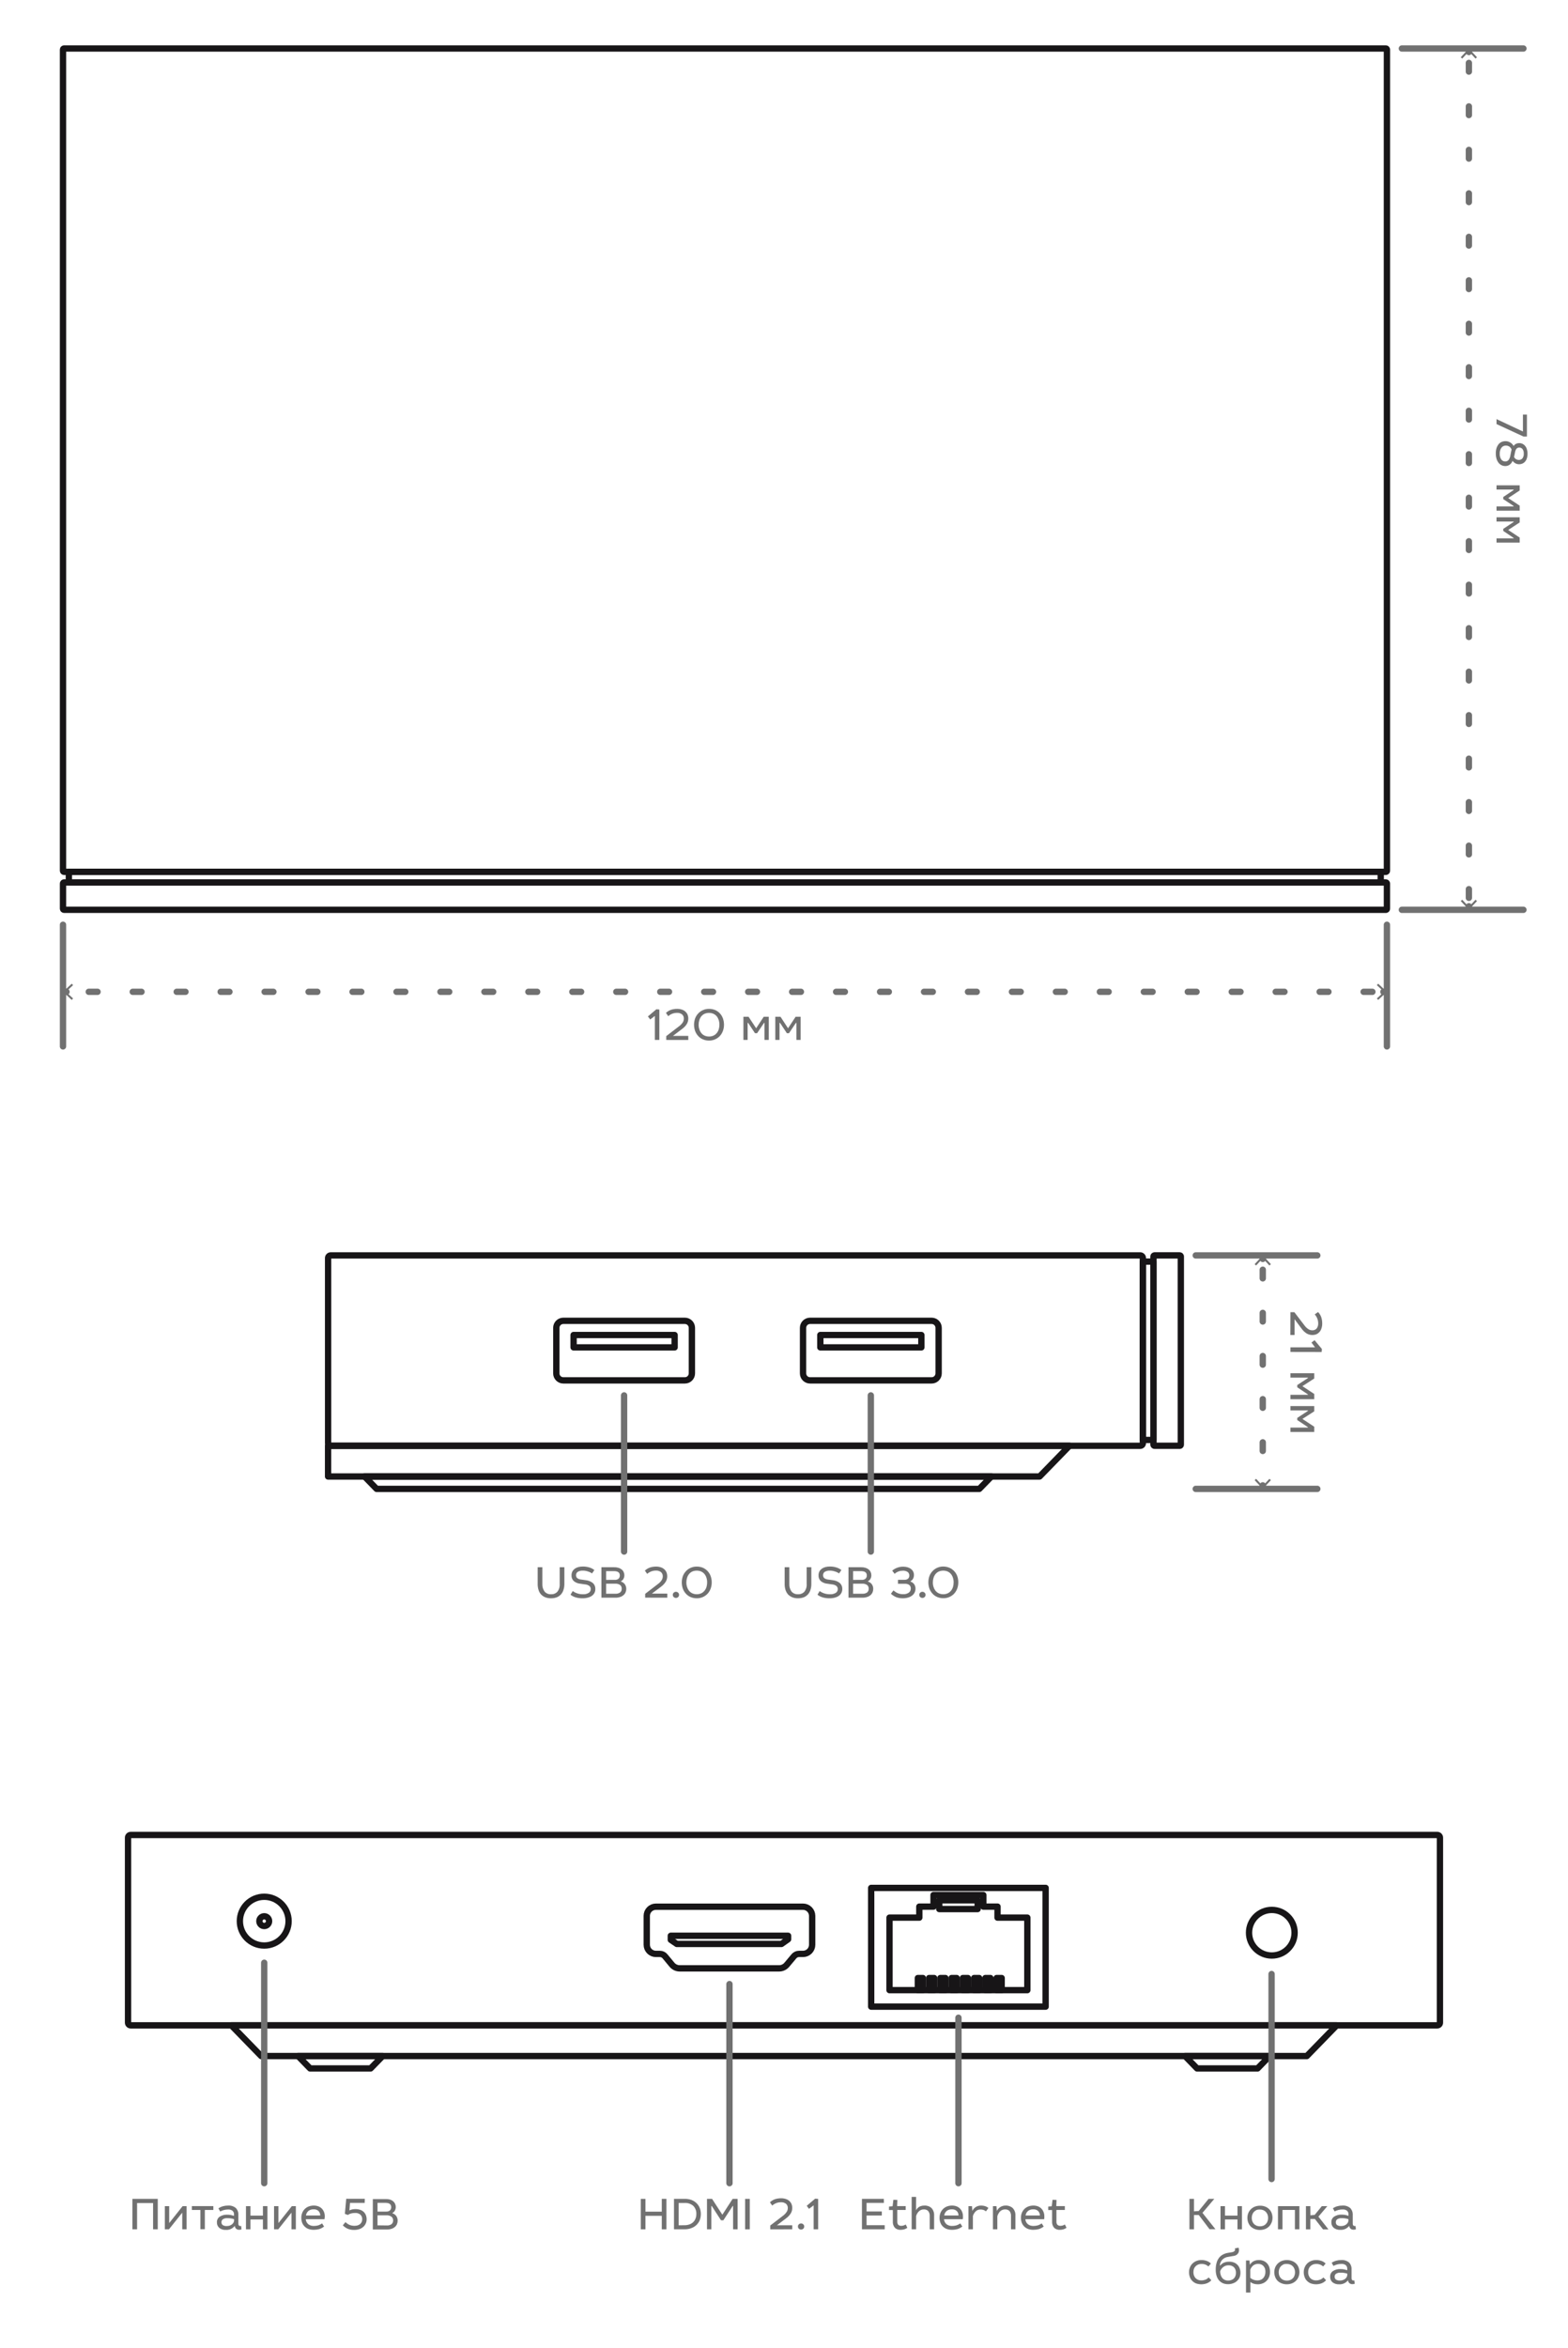 <svg fill="none" height="419" viewBox="0 0 280 419" width="280" xmlns="http://www.w3.org/2000/svg"><path d="m272.065 77.903-4.828-2.228v-.884l4.716 2.212v-3.022h.712v3.922z" fill="#717171"/><path d="m272.665 81.75c-.059.22-.166.425-.312.6-.127.156-.289.28-.472.362-.196.09-.41.135-.625.131-.226.002-.449-.054-.647-.163-.202-.105-.375-.258-.503-.447-.106.274-.285.513-.519.691-.236.166-.52.252-.809.244-.224-.003-.445-.056-.647-.154-.201-.098-.378-.24-.519-.414-.163-.208-.287-.444-.366-.697-.094-.324-.141-.66-.137-.997-.006-.317.037-.633.128-.938.078-.248.199-.48.356-.688.15-.18.339-.322.553-.416.218-.091.452-.138.688-.138.301-.006.596.076.85.237.258.143.468.361.6.625.105-.169.257-.303.437-.388.181-.086.38-.131.58-.131.201 0 .399.045.58.131.18.088.338.215.462.372.146.172.253.373.313.591.081.249.119.51.112.772.011.275-.024.549-.103.812zm-2.787-1.322c.018-.072.034-.138.05-.194-.073-.224-.218-.417-.413-.55-.188-.115-.405-.174-.625-.172-.149-.003-.296.029-.429.095-.134.065-.25.161-.34.28-.217.305-.326.675-.309 1.05-.028.374.069.746.275 1.059.081.111.188.2.311.261.122.061.258.091.395.089.111.002.221-.02.323-.063.102-.044.193-.108.268-.19.178-.254.292-.548.331-.856l.113-.578zm.487 1.109c.075.169.199.31.356.406.163.091.348.137.535.131.113 0.0.225-.024.329-.07.103-.046.196-.114.271-.199.186-.248.273-.557.244-.866.02-.289-.061-.576-.229-.812-.07-.084-.158-.151-.257-.197-.1-.046-.208-.069-.318-.068-.096-.003-.192.016-.28.055-.088.039-.166.097-.229.17-.134.204-.222.434-.259.675l-.091.453c-.025.122-.047.225-.072.322z" fill="#717171"/><path d="m269.322 88.878 2.047 1.353v.9h-4.132v-.762h3.057v-.075l-1.857-1.231v-.372l1.857-1.25v-.078h-3.057v-.756h4.132v.916z" fill="#717171"/><path d="m269.322 94.572 2.047 1.353v.9h-4.132v-.762h3.057v-.072l-1.857-1.25v-.366l1.857-1.231v-.081h-3.057v-.75h4.132v.916z" fill="#717171"/><path d="m247.475 8.656h-236.034c-.105 0-.191.085-.191.191v146.54c0 .106.085.191.191.191h236.034c.105 0 .191-.085.191-.191v-146.54c0-.105-.086-.191-.191-.191z" stroke="#171517" stroke-linecap="round" stroke-linejoin="round" stroke-width="1.13"/><path d="m247.475 157.472h-236.034c-.105 0-.191.085-.191.19v4.5c0 .106.085.191.191.191h236.034c.105 0 .191-.085.191-.191v-4.5c0-.105-.086-.19-.191-.19z" stroke="#171517" stroke-linecap="round" stroke-linejoin="round" stroke-width="1.13"/><path d="m246.56 155.578h-234.266v1.894h234.266z" stroke="#171517" stroke-linecap="round" stroke-linejoin="round" stroke-width="1.13"/><path d="m250.331 8.656h21.709" stroke="#717171" stroke-linecap="round" stroke-linejoin="round" stroke-width="1.13"/><path d="m250.331 162.353h21.709" stroke="#717171" stroke-linecap="round" stroke-linejoin="round" stroke-width="1.13"/><path d="m262.3 9.041v.244" stroke="#717171" stroke-linecap="round" stroke-linejoin="round" stroke-width="1.13"/><path d="m262.3 11.228v149.525" stroke="#717171" stroke-dasharray="1.55 6.21" stroke-linecap="round" stroke-linejoin="round" stroke-width="1.13"/><path d="m262.3 161.722v.247" stroke="#717171" stroke-linecap="round" stroke-linejoin="round" stroke-width="1.13"/><path d="m260.85 10.216.259.241 1.191-1.281 1.187 1.281.259-.241-1.446-1.559z" fill="#717171"/><path d="m260.85 160.794.259-.241 1.191 1.278 1.187-1.278.259.241-1.446 1.559z" fill="#717171"/><path d="m117.741 185.572h-.8v-4.278l-.835.625-.406-.544 1.506-1.272.535.041z" fill="#717171"/><path d="m118.972 185.572v-.681l2.3-1.766c.251-.183.467-.408.641-.666.134-.207.205-.449.203-.697.003-.139-.023-.277-.076-.405-.054-.128-.135-.244-.237-.338-.269-.203-.602-.3-.937-.275-.566.001-1.111.211-1.531.59l-.416-.584c.262-.249.574-.439.916-.556.347-.109.708-.163 1.071-.163.289-.005.576.038.85.128.232.07.445.19.625.35.169.151.304.335.397.541.087.217.132.448.132.681.006.354-.087.703-.269 1.006-.219.338-.498.632-.825.866l-1.653 1.25h2.747v.728z" fill="#717171"/><path d="m127.713 180.24c.318.141.606.345.843.6.24.261.424.567.541.9.125.359.189.736.187 1.116.002.373-.061.743-.187 1.094-.119.335-.303.644-.541.909-.248.266-.55.476-.884.618-.335.142-.696.213-1.059.207-.38.006-.755-.069-1.104-.219-.321-.138-.609-.345-.843-.606-.237-.258-.421-.561-.541-.89-.25-.72-.25-1.503 0-2.222.119-.332.307-.636.55-.891.235-.258.523-.462.844-.6.343-.154.717-.231 1.094-.225.376-.004.75.067 1.1.209zm-1.904.672c-.223.104-.419.257-.575.447-.159.204-.28.435-.356.682-.083.263-.124.539-.122.815-.003.278.04.555.128.819.076.247.197.478.357.681.158.192.358.344.584.447.248.108.517.162.788.159.269.004.537-.05.784-.159.226-.103.426-.255.584-.447.164-.196.287-.422.363-.666.083-.27.124-.551.122-.834.003-.288-.04-.575-.128-.85-.079-.24-.199-.465-.357-.662-.163-.184-.362-.333-.584-.438-.248-.105-.515-.158-.784-.156-.277-.004-.551.051-.804.162z" fill="#717171"/><path d="m135.028 183.49 1.35-2.05h.9v4.132h-.763v-3.053h-.071l-1.25 1.853h-.375l-1.232-1.853h-.081v3.053h-.753v-4.132h.916z" fill="#717171"/><path d="m140.722 183.49 1.35-2.05h.9v4.132h-.759v-3.053h-.075l-1.25 1.853h-.375l-1.231-1.853h-.082v3.053h-.753v-4.132h.928z" fill="#717171"/><path d="m247.666 165.019v21.709" stroke="#717171" stroke-linecap="round" stroke-linejoin="round" stroke-width="1.13"/><path d="m11.25 165.019v21.709" stroke="#717171" stroke-linecap="round" stroke-linejoin="round" stroke-width="1.13"/><path d="m247.281 176.987h-.247" stroke="#717171" stroke-linecap="round" stroke-linejoin="round" stroke-width="1.13"/><path d="m245.072 176.987h-232.213" stroke="#717171" stroke-dasharray="1.57 6.28" stroke-linecap="round" stroke-linejoin="round" stroke-width="1.13"/><path d="m11.879 176.987h-.244" stroke="#717171" stroke-linecap="round" stroke-linejoin="round" stroke-width="1.13"/><path d="m246.106 175.538-.241.259 1.278 1.191-1.278 1.187.241.259 1.559-1.446z" fill="#717171"/><path d="m12.809 175.538.241.259-1.281 1.191 1.281 1.187-.241.259-1.559-1.446z" fill="#717171"/><path d="m205.979 224.212v33.591c0 .105.085.191.19.191h4.5c.105 0 .191-.086.191-.191v-33.591c0-.105-.086-.19-.191-.19h-4.5c-.105 0-.19.085-.19.19z" stroke="#171517" stroke-linecap="round" stroke-linejoin="round" stroke-width="1.13"/><path d="m204.084 225.131v31.822h1.894v-31.822z" stroke="#171517" stroke-linecap="round" stroke-linejoin="round" stroke-width="1.13"/><path d="m203.607 224.025h-144.541c-.264 0-.478.214-.478.478v33.016c0 .264.214.478.478.478h144.541c.264 0 .478-.214.478-.478v-33.016c0-.264-.214-.478-.478-.478z" stroke="#171517" stroke-linecap="round" stroke-linejoin="round" stroke-width="1.13"/><path d="m185.647 263.475h-127.063v-5.481h132.397z" stroke="#171517" stroke-linecap="round" stroke-linejoin="round" stroke-width="1.13"/><path d="m174.881 265.688h-107.631l-2.153-2.213h111.937z" stroke="#171517" stroke-linecap="round" stroke-linejoin="round" stroke-width="1.13"/><path d="m122.3 235.697h-21.706c-.692 0-1.253.561-1.253 1.253v8.122c0 .692.561 1.253 1.253 1.253h21.706c.692 0 1.253-.561 1.253-1.253v-8.122c0-.692-.561-1.253-1.253-1.253z" stroke="#171517" stroke-linecap="round" stroke-linejoin="round" stroke-width="1.13"/><path d="m120.468 238.228h-18.04v2.209h18.04z" stroke="#171517" stroke-linecap="round" stroke-linejoin="round" stroke-width="1.13"/><path d="m164.528 238.228h-18.041v2.209h18.041z" stroke="#171517" stroke-linecap="round" stroke-linejoin="round" stroke-width="1.13"/><path d="m166.36 235.697h-21.706c-.693 0-1.254.561-1.254 1.253v8.122c0 .692.561 1.253 1.254 1.253h21.706c.692 0 1.253-.561 1.253-1.253v-8.122c0-.692-.561-1.253-1.253-1.253z" stroke="#171517" stroke-linecap="round" stroke-linejoin="round" stroke-width="1.13"/><path d="m230.435 234.156h.7l1.812 2.366c.188.256.418.478.681.656.214.137.462.21.716.209.142.006.284-.019.416-.073.133-.054.252-.136.35-.239.208-.276.309-.618.284-.963-.009-.58-.231-1.136-.625-1.562l.6-.422c.257.267.453.587.575.937.111.357.167.727.166 1.1.006.297-.039.592-.135.872-.066.233-.181.448-.339.631s-.353.329-.573.429c-.281.107-.583.149-.882.124-.3-.025-.59-.116-.85-.268-.348-.222-.651-.51-.89-.847l-1.272-1.697v2.813h-.75z" fill="#717171"/><path d="m230.435 241.25v-.822h4.393l-.64-.856.556-.419 1.306 1.562-.04.547z" fill="#717171"/><path d="m232.572 247.356 2.116 1.394v.937h-4.253v-.784h3.125v-.072l-1.907-1.275v-.4l1.907-1.25v-.084h-3.125v-.772h4.253v.937z" fill="#717171"/><path d="m232.572 253.203 2.116 1.391v.937h-4.253v-.784h3.125v-.072l-1.907-1.275v-.381l1.907-1.25v-.085h-3.125v-.771h4.253v.937z" fill="#717171"/><path d="m213.525 224.025h21.71" stroke="#717171" stroke-linecap="round" stroke-linejoin="round" stroke-width="1.13"/><path d="m213.525 265.688h21.71" stroke="#717171" stroke-linecap="round" stroke-linejoin="round" stroke-width="1.13"/><path d="m225.494 224.409v.244" stroke="#717171" stroke-linecap="round" stroke-linejoin="round" stroke-width="1.13"/><path d="m225.494 226.578v37.519" stroke="#717171" stroke-dasharray="1.54 6.16" stroke-linecap="round" stroke-linejoin="round" stroke-width="1.13"/><path d="m225.494 265.056v.247" stroke="#717171" stroke-linecap="round" stroke-linejoin="round" stroke-width="1.13"/><path d="m224.044 225.581.259.244 1.191-1.281 1.187 1.281.263-.244-1.45-1.556z" fill="#717171"/><path d="m224.044 264.128.259-.24 1.191 1.278 1.187-1.278.263.24-1.45 1.56z" fill="#717171"/><path d="m96.847 282.616c-.031.492.106.98.391 1.384.141.166.32.296.52.38.201.085.418.122.636.107.212.014.425-.02.623-.099.198-.079.376-.201.521-.357.304-.4.449-.899.406-1.4v-2.965h.835v2.971c.005.361-.048.719-.156 1.063-.088.299-.239.575-.444.809-.207.226-.463.404-.747.519-.332.123-.684.184-1.038.178-.351.008-.7-.052-1.028-.178-.287-.109-.545-.284-.753-.51s-.36-.498-.444-.793c-.11-.343-.163-.702-.156-1.063v-2.996h.834z" fill="#717171"/><path d="m104.956 280.413c-.276-.097-.567-.143-.859-.138-.327-.025-.654.05-.938.216-.093.066-.168.154-.219.256-.051.101-.077.214-.075.328-.007.103.01.207.05.302.039.095.101.18.179.248.211.143.457.227.712.244l.809.112c.463.044.903.222 1.266.513.144.134.256.297.33.479s.108.378.098.574c.008.23-.041.459-.141.666s-.249.387-.434.525c-.218.157-.462.272-.722.34-.323.092-.658.136-.993.128-.39.005-.777-.043-1.154-.143-.357-.097-.693-.263-.987-.488l.391-.656c.272.191.572.339.89.437.299.091.61.135.922.132.369.029.738-.06 1.053-.253.112-.071.203-.169.266-.285.062-.116.093-.246.09-.378.005-.104-.014-.207-.055-.303-.04-.095-.101-.181-.179-.25-.225-.172-.496-.274-.778-.291l-.85-.122c-.427-.034-.834-.197-1.166-.468-.139-.132-.248-.292-.319-.47-.07-.179-.1-.37-.087-.562-.003-.232.047-.462.147-.671.102-.192.246-.357.422-.485.194-.143.413-.249.647-.312.27-.068.549-.101.828-.097.372-.002.742.05 1.1.153.342.094.661.257.937.478l-.422.6c-.229-.165-.486-.287-.759-.359z" fill="#717171"/><path d="m110.446 279.772c.214.065.413.171.585.312.149.121.266.277.34.454.083.177.125.37.122.565.002.218-.051.433-.153.625-.096.188-.251.339-.44.431v.072c.274.079.514.247.681.478.167.241.255.527.253.819.002.209-.039.415-.122.606-.076.193-.198.364-.356.497-.173.155-.378.27-.6.338-.277.094-.568.139-.86.131h-2.5v-5.434h2.254c.269-.008.538.027.796.106zm-.656 2.147c.244.02.487-.056.675-.213.073-.077.13-.168.167-.268s.054-.207.049-.313c0-.512-.347-.762-1.044-.762h-1.4v1.562zm.106 2.478c.299.019.596-.061.844-.228.095-.084.169-.188.218-.304.048-.116.07-.242.063-.368.007-.124-.015-.247-.064-.361-.049-.113-.123-.215-.217-.295-.25-.171-.55-.254-.853-.235h-1.65v1.791z" fill="#717171"/><path d="m115.209 285.094v-.681l2.3-1.766c.252-.182.468-.408.641-.666.135-.206.205-.447.203-.693.004-.14-.022-.279-.076-.408-.053-.128-.134-.244-.236-.339-.269-.203-.602-.3-.938-.275-.566.001-1.111.211-1.531.59l-.416-.581c.261-.25.574-.441.916-.559.347-.109.708-.163 1.072-.163.288-.005.576.038.85.128.231.07.444.19.625.35.168.151.304.335.397.541.087.217.131.448.131.681.006.354-.087.703-.269 1.006-.215.338-.491.632-.816.866l-1.653 1.25h2.747v.728z" fill="#717171"/><path d="m121.091 284.203c.057.049.101.11.13.179.03.069.043.143.039.218.002.074-.012.148-.041.217-.029.068-.073.13-.128.18-.107.095-.246.147-.389.147s-.282-.052-.389-.147c-.055-.05-.098-.112-.128-.18-.029-.069-.043-.143-.041-.217-.004-.075.009-.149.039-.218.029-.069.073-.13.13-.179.106-.098.245-.153.389-.153s.283.055.389.153z" fill="#717171"/><path d="m125.522 279.762c.322.142.611.348.849.606s.421.562.536.894c.125.36.189.738.187 1.119.001.373-.062.743-.187 1.094-.121.334-.304.642-.541.906-.249.266-.551.477-.886.619-.336.142-.697.212-1.061.206-.378.006-.753-.069-1.1-.219-.322-.137-.61-.344-.844-.606-.236-.259-.421-.562-.543-.89-.246-.721-.246-1.502 0-2.222.122-.332.31-.635.553-.891.234-.257.521-.462.84-.6.344-.154.717-.23 1.094-.225.378-.004.753.067 1.103.209zm-1.903.672c-.223.104-.42.257-.575.447-.162.202-.283.433-.356.681-.084.265-.125.542-.122.819-.004.277.04.553.128.816.076.247.197.478.356.681.159.192.358.344.585.447.247.109.514.164.784.162.271.004.54-.052.788-.162.225-.102.424-.255.581-.447.165-.194.289-.419.365-.662.083-.271.124-.552.122-.835.004-.289-.039-.577-.128-.853-.078-.241-.2-.466-.359-.662-.161-.185-.359-.334-.581-.438-.25-.103-.518-.155-.788-.153-.275-.004-.547.051-.8.159z" fill="#717171"/><path d="m140.953 282.616c-.032.492.105.98.388 1.384.142.165.321.295.522.38.201.084.419.121.637.107.212.014.424-.021.622-.099.197-.079.374-.201.519-.357.306-.399.451-.899.406-1.4v-2.965h.834v2.971c.006.36-.045.719-.153 1.063-.088.299-.241.575-.447.809-.206.226-.46.404-.743.519-.332.123-.684.184-1.038.178-.351.008-.7-.052-1.028-.178-.279-.116-.533-.286-.747-.5-.201-.236-.355-.509-.453-.803-.109-.344-.16-.702-.153-1.063v-2.996h.834z" fill="#717171"/><path d="m149.063 280.413c-.275-.097-.565-.143-.856-.138-.327-.024-.654.052-.938.216-.092.066-.167.154-.218.256-.05.102-.075.214-.072.328-.008.103.008.207.048.302.04.096.101.181.18.248.211.144.457.228.712.244l.81.112c.457.047.891.225 1.25.513.144.134.257.297.331.479.075.182.109.378.1.574.005.23-.044.458-.144.665s-.248.387-.431.526c-.218.157-.463.272-.722.34-.324.092-.66.135-.997.128-.388.005-.775-.043-1.15-.143-.358-.097-.693-.263-.987-.488l.387-.656c.272.191.573.339.891.437.304.092.62.136.937.132.369.028.737-.061 1.053-.253.112-.071.203-.169.266-.285.062-.116.093-.246.091-.378.003-.104-.016-.207-.057-.302-.04-.096-.101-.181-.178-.251-.225-.172-.496-.273-.778-.291l-.85-.122c-.428-.033-.836-.197-1.169-.468-.139-.132-.247-.292-.317-.471-.07-.178-.099-.37-.086-.561-.004-.232.045-.462.144-.671.102-.192.246-.357.422-.485.195-.143.416-.249.65-.312.269-.068.547-.101.825-.097.373-.002.744.05 1.103.153.341.095.66.257.937.478l-.421.6c-.231-.166-.491-.288-.766-.359z" fill="#717171"/><path d="m154.553 279.772c.213.064.411.17.581.313.15.12.267.276.341.453.082.177.124.37.122.565.003.218-.05.433-.153.625-.096.188-.249.339-.438.432v.071c.274.079.514.247.681.479.166.24.253.526.25.818.003.209-.039.415-.121.607-.075.193-.198.363-.357.496-.172.156-.377.271-.6.338-.276.095-.567.139-.859.131h-2.484v-5.434h2.25c.266-.007.532.029.787.106zm-.656 2.147c.243.019.484-.057.672-.213.074-.076.132-.168.169-.267.038-.1.055-.207.049-.314 0-.512-.346-.762-1.043-.762h-1.403v1.562zm.103 2.478c.299.02.596-.06.844-.228.095-.083.171-.187.22-.303s.071-.243.064-.369c.006-.124-.016-.247-.065-.361-.05-.114-.125-.215-.219-.295-.249-.171-.549-.254-.85-.235h-1.653v1.791z" fill="#717171"/><path d="m162.16 281.706c.073-.073.129-.161.166-.257.038-.096.054-.199.049-.302.005-.119-.018-.237-.067-.346-.049-.108-.122-.204-.214-.279-.266-.182-.588-.265-.909-.235-.249-.001-.495.042-.728.128-.26.097-.499.242-.703.429l-.432-.575c.377-.315.825-.534 1.305-.636.481-.103.979-.088 1.452.045.225.066.436.172.625.312.157.127.284.287.371.469.088.182.132.382.129.585.004.23-.048.457-.154.662-.1.193-.259.349-.453.447v.081c.26.08.488.242.647.463.161.235.243.515.235.8.002.226-.047.451-.144.656-.102.215-.252.404-.438.553-.212.162-.451.285-.706.362-.315.096-.643.143-.972.138-.391.006-.78-.056-1.15-.184-.363-.146-.696-.358-.981-.625l.462-.594c.242.218.519.394.819.519.293.11.603.163.916.156.36.025.718-.076 1.012-.285.111-.085.201-.196.261-.322.06-.127.09-.266.086-.406.005-.117-.017-.234-.062-.342-.046-.108-.116-.205-.203-.283-.226-.162-.502-.239-.779-.218h-1.25v-.713h1.191c.224.011.444-.062.619-.203z" fill="#717171"/><path d="m165.106 284.203c.056.049.101.11.13.179s.042.143.039.218c.002.074-.013.148-.042.217-.029.068-.072.13-.127.18-.108.095-.246.147-.389.147-.144 0-.282-.052-.389-.147-.055-.05-.099-.112-.128-.18-.029-.069-.043-.143-.041-.217-.004-.075.009-.149.038-.218.03-.069.074-.13.131-.179.105-.098.244-.153.389-.153.144 0 .283.055.389.153z" fill="#717171"/><path d="m169.538 279.763c.322.139.613.343.854.599.24.255.426.558.546.888.125.36.189.738.187 1.119.001.373-.062.743-.187 1.094-.12.335-.305.642-.544.906-.237.255-.523.459-.841.6-.346.155-.723.232-1.103.225-.378.005-.753-.069-1.1-.219-.322-.138-.61-.345-.843-.606-.237-.259-.422-.562-.544-.891-.246-.72-.246-1.501 0-2.222.122-.331.31-.634.553-.89.235-.257.521-.462.841-.6.343-.154.717-.231 1.093-.225.374.002.743.077 1.088.222zm-1.903.672c-.223.103-.42.256-.575.446-.162.202-.283.434-.357.682-.083.265-.124.541-.121.818-.004.278.039.553.128.816.076.247.196.478.356.681.158.192.358.345.584.447.247.109.515.164.785.163.271.003.54-.052.787-.163.226-.102.425-.255.581-.447.165-.194.29-.419.366-.662.083-.271.124-.552.122-.835.005-.289-.04-.578-.131-.853-.076-.241-.197-.466-.357-.662-.161-.185-.359-.334-.581-.438-.25-.103-.517-.155-.787-.153-.275-.003-.548.051-.8.16z" fill="#717171"/><path d="m111.447 249.003v27.866" stroke="#717171" stroke-linecap="round" stroke-linejoin="round" stroke-width="1.13"/><path d="m155.506 249.003v27.866" stroke="#717171" stroke-linecap="round" stroke-linejoin="round" stroke-width="1.13"/><path d="m256.653 327.444h-233.31c-.264 0-.478.214-.478.478v33.016c0 .264.214.478.478.478h233.31c.264 0 .478-.214.478-.478v-33.016c0-.264-.214-.478-.478-.478z" stroke="#171517" stroke-linecap="round" stroke-linejoin="round" stroke-width="1.13"/><path d="m233.36 366.894h-186.719l-5.334-5.478h197.39z" stroke="#171517" stroke-linecap="round" stroke-linejoin="round" stroke-width="1.13"/><path d="m224.565 369.106h-10.8l-2.153-2.212h15.107z" stroke="#171517" stroke-linecap="round" stroke-linejoin="round" stroke-width="1.13"/><path d="m66.178 369.106h-10.8l-2.153-2.212h15.106z" stroke="#171517" stroke-linecap="round" stroke-linejoin="round" stroke-width="1.13"/><path d="m47.184 347.172c2.402 0 4.35-1.948 4.35-4.35 0-2.403-1.948-4.35-4.35-4.35-2.402 0-4.35 1.947-4.35 4.35 0 2.402 1.948 4.35 4.35 4.35z" stroke="#171517" stroke-linecap="round" stroke-linejoin="round" stroke-width="1.13"/><path d="m47.184 343.691c.48 0 .869-.389.869-.869s-.389-.869-.869-.869-.869.389-.869.869.389.869.869.869z" stroke="#171517" stroke-linecap="round" stroke-linejoin="round" stroke-width="1.13"/><path d="m145.029 341.875v5.162c0 .215-.043.427-.125.625s-.202.377-.353.529c-.152.151-.332.271-.529.353-.198.082-.411.125-.625.125h-.718c-.174 0-.346.038-.503.112s-.296.182-.407.316l-1.25 1.49c-.169.207-.383.373-.624.487-.242.114-.506.173-.773.173h-17.74c-.267 0-.531-.059-.773-.173-.241-.114-.455-.28-.624-.487l-1.235-1.49c-.11-.134-.249-.242-.406-.316-.158-.074-.329-.112-.503-.112h-.716c-.432 0-.847-.172-1.153-.478s-.478-.721-.478-1.154v-5.162c0-.433.172-.848.478-1.154.306-.305.721-.477 1.153-.477h26.266c.433 0 .848.172 1.155.478s.48.72.483 1.153z" stroke="#171517" stroke-linecap="round" stroke-linejoin="round" stroke-width="1.13"/><path d="m119.787 345.431h20.944v.625l-1.185.835h-18.681l-1.078-.732z" stroke="#171517" stroke-linecap="round" stroke-linejoin="round" stroke-width="1.13"/><path d="m186.721 336.891h-31.153v21.187h31.153z" stroke="#171517" stroke-linecap="round" stroke-linejoin="round" stroke-width="1.13"/><path d="m183.453 342.194v12.94h-24.612v-12.94h5.322v-1.966h2.54v-2.069h8.888v2.069h2.537v1.966z" stroke="#171517" stroke-linecap="round" stroke-linejoin="round" stroke-width="1.13"/><path d="m174.578 339.1h-6.853v1.566h6.853z" stroke="#171517" stroke-linecap="round" stroke-linejoin="round" stroke-width="1.13"/><path d="m164.803 352.975h-.9v2.159h.9z" stroke="#171517" stroke-linecap="round" stroke-linejoin="round" stroke-width="1.13"/><path d="m166.812 352.975h-.9v2.159h.9z" stroke="#171517" stroke-linecap="round" stroke-linejoin="round" stroke-width="1.13"/><path d="m168.822 352.975h-.9v2.159h.9z" stroke="#171517" stroke-linecap="round" stroke-linejoin="round" stroke-width="1.13"/><path d="m170.832 352.975h-.9v2.159h.9z" stroke="#171517" stroke-linecap="round" stroke-linejoin="round" stroke-width="1.13"/><path d="m172.84 352.975h-.9v2.159h.9z" stroke="#171517" stroke-linecap="round" stroke-linejoin="round" stroke-width="1.13"/><path d="m174.85 352.975h-.9v2.159h.9z" stroke="#171517" stroke-linecap="round" stroke-linejoin="round" stroke-width="1.13"/><path d="m176.859 352.975h-.9v2.159h.9z" stroke="#171517" stroke-linecap="round" stroke-linejoin="round" stroke-width="1.13"/><path d="m178.869 352.975h-.9v2.159h.9z" stroke="#171517" stroke-linecap="round" stroke-linejoin="round" stroke-width="1.13"/><path d="m227.11 348.956c2.247 0 4.069-1.821 4.069-4.068s-1.822-4.069-4.069-4.069-4.069 1.822-4.069 4.069 1.822 4.068 4.069 4.068z" stroke="#171517" stroke-linecap="round" stroke-linejoin="round" stroke-width="1.13"/><g fill="#717171"><path d="m28.172 397.812h-.834v-4.687h-2.859v4.687h-.834v-5.428h4.528z"/><path d="m32.544 394.841-2.372 2.971h-.738v-4.131h.778v3.016l2.397-3.016h.713v4.131h-.778z"/><path d="m38.1 394.356h-1.522v3.438h-.794v-3.438h-1.522v-.681h3.837z"/><path d="m39.834 393.691c.285-.08.58-.118.875-.113.509-.043 1.014.114 1.409.438.154.162.272.355.349.565s.11.433.098.657v1.515c-.01.13.02.26.087.372.029.034.065.06.106.079.04.018.084.027.129.027.059.002.117-.008.172-.031l.066.613c-.129.058-.271.086-.413.081-.184.008-.365-.047-.512-.156-.081-.066-.147-.149-.195-.242-.047-.093-.075-.195-.08-.299-.187.243-.431.436-.711.562-.28.125-.586.179-.892.157-.419.026-.833-.101-1.166-.356-.143-.127-.256-.284-.329-.461-.073-.176-.105-.367-.093-.558-.007-.192.034-.383.121-.554.086-.172.215-.319.373-.427.403-.257.876-.382 1.353-.357.217-.002.434.017.647.057.189.038.376.087.559.146v-.228c.009-.124-.01-.248-.055-.365-.045-.116-.115-.221-.205-.307-.233-.171-.521-.252-.809-.228-.489.001-.97.124-1.4.357l-.312-.566c.254-.169.534-.297.828-.378zm.784 2.14c-.289-.026-.578.042-.825.194-.08.06-.145.139-.188.229s-.065.19-.062.29c-.005.099.014.197.055.288.041.09.102.169.18.231.21.124.453.183.697.168.175.001.35-.023.519-.071.148-.056.289-.129.419-.219.116-.091.212-.203.284-.331.074-.129.111-.275.106-.422v-.178c-.38-.126-.778-.186-1.178-.179z"/><path d="m44.725 395.369h2.228v-1.694h.803v4.137h-.803v-1.756h-2.228v1.756h-.8v-4.131h.8z"/><path d="m52.05 394.841-2.362 2.971h-.75v-4.131h.778v3.016l2.397-3.016h.716v4.131h-.778z"/><path d="m55.047 396.9c.29.221.649.332 1.012.312.263.001.525-.035.778-.106.242-.082.47-.199.678-.347l.356.56c-.258.198-.547.351-.856.453-.318.085-.646.128-.975.128-.318.005-.635-.043-.938-.144-.262-.092-.5-.242-.697-.437-.198-.188-.35-.418-.447-.672-.106-.288-.158-.593-.153-.9-.002-.298.053-.593.163-.869.101-.258.256-.493.453-.688.2-.198.44-.353.703-.453.293-.11.603-.165.916-.162.272-.002.541.045.797.137.235.086.448.221.625.397.171.174.304.381.391.61.1.249.15.515.147.784-.002.087-.008.173-.019.259-.008.082-.021.164-.037.244h-3.344c.011.171.057.339.133.492.077.154.183.29.314.402zm1.847-2.341c-.118-.11-.257-.195-.41-.248-.152-.054-.314-.076-.475-.064-.337-.018-.669.085-.938.29-.238.209-.393.496-.438.81h2.553c.005-.29-.1-.572-.294-.788z"/><path d="m65.122 393.1h-2.622l-.106 1.338c.16-.076.326-.135.497-.179.206-.039.415-.057.625-.056.263-.002.525.038.775.119.231.074.444.197.625.359.176.159.315.356.406.575.102.249.152.516.147.785.003.251-.051.5-.156.728-.099.23-.248.436-.438.6-.2.184-.438.323-.697.406-.302.101-.619.151-.938.147-.382.007-.762-.06-1.119-.197-.341-.146-.649-.358-.906-.625l.484-.575c.212.222.469.397.753.513.272.105.562.157.853.153.186 0 .371-.025.55-.075.157-.052.304-.128.438-.225.115-.107.211-.233.284-.372.072-.149.108-.313.103-.478.01-.154-.012-.307-.066-.451s-.138-.275-.246-.384c-.26-.222-.596-.334-.938-.312-.258-.007-.515.026-.762.097-.198.052-.384.14-.55.259l-.534-.194.244-2.69h3.312z"/><path d="m69.625 392.5c.213.064.412.171.584.312.147.123.264.278.341.453.082.179.124.373.122.569.001.218-.052.433-.156.625-.094.188-.248.339-.438.428v.072c.274.079.514.247.681.478.165.241.253.527.25.819.004.214-.037.427-.119.625-.078.19-.2.36-.356.494-.173.155-.378.271-.6.34-.277.092-.568.136-.859.129h-2.5v-5.429h2.253c.268-.013.537.015.797.085zm-.656 2.147c.243.02.484-.055.672-.21.074-.077.132-.169.17-.269.038-.101.054-.208.049-.315 0-.509-.347-.763-1.044-.763h-1.403v1.563zm.106 2.478c.297.019.593-.06.841-.225.095-.084.17-.187.219-.304.049-.116.072-.242.065-.368.007-.124-.015-.248-.065-.362-.049-.114-.124-.215-.22-.294-.246-.183-.547-.274-.853-.26h-1.653v1.791z"/><path d="m115.259 394.662h2.919v-2.284h.825v5.434h-.825v-2.406h-2.919v2.406h-.834v-5.428h.834z"/><path d="m123.475 392.575c.334.128.64.32.9.566.25.243.446.536.575.859.139.348.207.72.2 1.094.001.374-.067.744-.2 1.094-.138.329-.343.625-.603.869-.261.244-.569.43-.906.546-.381.143-.785.211-1.191.203h-1.894v-5.428h1.919c.409-.006.815.061 1.2.197zm-1.225 4.51c.284.001.566-.045.835-.138.246-.08.473-.211.665-.384.191-.172.338-.386.431-.625.113-.264.169-.548.163-.835.018-.272-.022-.545-.117-.801-.096-.256-.244-.489-.436-.683-.429-.36-.979-.543-1.538-.509h-1.068v3.984z"/><path d="m128.991 395.206 1.837-2.828h.885v5.434h-.804v-4.162h-.071l-1.663 2.55h-.425l-1.653-2.55h-.072v4.162h-.775v-5.428h.906z"/><path d="m133.891 397.812h-.834v-5.428h.834z"/><path d="m137.55 397.813v-.682l2.303-1.765c.245-.183.456-.408.625-.663.134-.207.204-.45.203-.697.003-.139-.023-.278-.077-.406-.054-.129-.134-.245-.235-.341-.27-.201-.603-.298-.938-.275-.566.001-1.111.212-1.531.591l-.413-.581c.261-.251.574-.442.916-.56.346-.108.706-.162 1.069-.162.288-.006.576.039.85.131.231.069.444.188.625.347.169.151.304.336.397.544.086.215.131.446.131.678.007.354-.086.703-.269 1.006-.217.339-.497.633-.825.866l-1.653 1.25h2.747v.719z"/><path d="m143.438 396.916c.056.049.101.11.131.179.03.068.044.143.041.218.001.074-.013.149-.043.217-.03.069-.074.13-.129.18-.108.095-.246.147-.389.147-.144 0-.282-.052-.389-.147-.055-.05-.099-.112-.128-.18-.029-.069-.043-.143-.041-.217-.004-.075.009-.149.039-.218.029-.069.073-.13.13-.179.105-.098.244-.153.389-.153.144 0 .283.055.389.153z"/><path d="m146.097 397.812h-.803v-4.278l-.834.625-.403-.543 1.506-1.272.534.04z"/><path d="m157.841 393.1h-3.097v1.531h2.722v.713h-2.722v1.734h3.24v.734h-4.062v-5.428h3.906z"/><path d="m159.531 392.541.713.034-.041 1.1h1.525v.687h-1.5v2.06c-.019.212.045.424.178.59.152.127.347.191.544.179.142 0 .283-.023.419-.066.131-.038.254-.099.365-.178l.291.594c-.168.123-.356.216-.556.275-.209.058-.424.087-.641.087-.187.012-.374-.014-.551-.076s-.339-.16-.477-.286c-.267-.315-.398-.723-.366-1.135v-2.031h-.684v-.625l.641-.05z"/><path d="m163.581 394.412c.135-.257.337-.473.585-.625.289-.15.612-.222.937-.209.228-.012.456.023.671.1.215.078.412.198.579.353.161.182.284.394.362.623.078.23.109.473.091.715v2.437h-.784v-2.35c.024-.325-.072-.647-.269-.906-.102-.1-.224-.178-.358-.228s-.277-.071-.42-.063c-.312-.005-.616.106-.85.313-.261.239-.446.548-.534.89v2.35h-.794v-5.781h.794z"/><path d="m169.015 396.9c.29.22.649.331 1.013.312.263.001.525-.035.778-.106.243-.081.472-.198.681-.347l.356.56c-.258.199-.549.352-.859.453-.317.085-.644.129-.972.128-.318.005-.635-.044-.937-.144-.262-.093-.5-.242-.697-.437-.198-.187-.35-.417-.444-.672-.109-.288-.162-.593-.156-.9-.001-.297.054-.592.162-.869.104-.26.261-.495.461-.692.199-.196.437-.349.699-.449.292-.11.603-.165.915-.162.271-.002.54.045.794.137.23.086.439.22.613.394.173.174.307.383.393.613.099.249.148.516.144.784.005.086.005.173 0 .259 0 .082-.025.163-.041.244h-3.347c.012.171.057.338.133.491.076.154.182.291.311.403zm1.847-2.341c-.117-.11-.256-.195-.408-.249-.151-.054-.313-.075-.473-.063-.337-.018-.67.085-.938.29-.238.209-.394.496-.437.81h2.559c.004-.292-.105-.574-.303-.788z"/><path d="m173.641 394.534c.128-.297.346-.547.625-.712.293-.169.627-.254.965-.244.242-.001.483.037.713.112.204.069.393.175.559.313l-.437.606c-.13-.106-.275-.19-.432-.25-.178-.054-.363-.082-.55-.081-.308-.01-.608.102-.834.312-.249.233-.429.531-.519.86v2.362h-.793v-4.131h.625z"/><path d="m178.022 394.534c.132-.293.35-.539.625-.706.288-.174.62-.261.956-.25.46-.018.909.145 1.25.453.166.179.292.39.373.62s.113.475.096.718v2.437h-.784v-2.35c.024-.325-.072-.647-.269-.906-.103-.1-.225-.177-.359-.227s-.277-.072-.419-.064c-.316-.006-.622.105-.86.313-.255.251-.439.564-.534.909v2.331h-.785v-4.131h.626z"/><path d="m183.546 396.9c.29.221.649.332 1.013.312.263.001.525-.035.778-.106.243-.081.473-.198.681-.347l.357.56c-.259.199-.55.352-.86.453-.317.085-.643.128-.972.128-.318.005-.635-.044-.937-.144-.262-.093-.5-.242-.697-.437-.198-.187-.349-.417-.444-.672-.108-.288-.161-.593-.156-.9 0-.297.055-.592.162-.869.103-.261.26-.497.459-.693.2-.197.439-.349.701-.448.292-.11.603-.165.915-.162.271-.002.54.045.794.137.23.086.439.22.613.394.173.174.308.383.393.613.099.249.148.516.144.784.005.086.005.173 0 .259 0 .082-.025.163-.04.244h-3.35c.011.171.057.338.134.492.076.153.183.29.312.402zm1.847-2.341c-.117-.11-.256-.195-.407-.249-.152-.054-.313-.075-.474-.063-.337-.018-.669.085-.937.29-.239.208-.395.496-.438.81h2.559c.003-.292-.106-.573-.303-.788z"/><path d="m187.953 392.541.713.034-.041 1.1h1.525v.687h-1.5v2.06c-.019.212.045.424.178.59.152.127.346.191.544.179.143-.001.285-.023.422-.066.13-.039.252-.099.362-.178l.291.594c-.168.123-.356.216-.556.275-.204.056-.414.086-.625.087-.187.012-.375-.014-.552-.076-.176-.062-.338-.16-.477-.286-.266-.315-.398-.723-.365-1.135v-2.031h-.684v-.625l.624-.05z"/></g><path d="m47.185 350.244v39.337" stroke="#717171" stroke-linecap="round" stroke-linejoin="round" stroke-width="1.13"/><path d="m130.263 354.053v35.528" stroke="#717171" stroke-linecap="round" stroke-linejoin="round" stroke-width="1.13"/><path d="m171.153 360.053v29.528" stroke="#717171" stroke-linecap="round" stroke-linejoin="round" stroke-width="1.13"/><path d="m213.21 394.606.844-.062 1.765-2.166h1.022l-2.116 2.5 2.316 2.916h-1.053l-1.919-2.529h-.859v2.547h-.81v-5.428h.81z" fill="#717171"/><path d="m218.75 395.369h2.229v-1.694h.8v4.137h-.8v-1.756h-2.229v1.756h-.803v-4.131h.803z" fill="#717171"/><path d="m225.894 393.75c.265.095.508.244.712.438.203.192.36.427.463.687.109.279.164.576.162.875.006.289-.046.577-.153.845-.108.268-.268.513-.472.718-.204.199-.446.354-.712.456-.288.107-.593.161-.9.159-.313.007-.624-.047-.916-.159-.264-.098-.506-.246-.712-.438-.198-.196-.352-.431-.453-.69-.11-.279-.165-.576-.163-.875-.001-.294.054-.586.163-.86.109-.258.269-.493.47-.689s.44-.349.701-.451c.291-.11.599-.165.91-.163.307-.01.612.04.9.147zm-1.516.625c-.17.074-.324.18-.453.313-.129.137-.228.3-.291.478-.072.191-.108.395-.106.6-.004.213.032.425.106.625.066.174.164.333.291.469.134.131.291.237.463.312.389.142.816.142 1.206 0 .171-.072.325-.178.453-.312.133-.132.233-.292.294-.469.074-.2.11-.412.106-.625.003-.202-.033-.403-.106-.591-.067-.174-.167-.333-.294-.469-.129-.135-.286-.242-.459-.312-.191-.076-.395-.114-.6-.113-.207-.009-.414.016-.613.075z" fill="#717171"/><path d="m232.034 397.812h-.803v-3.459h-2.219v3.459h-.803v-4.131h3.825z" fill="#717171"/><path d="m234.003 395.313.759-.072 1.282-1.563h.981l-1.591 1.875 1.785 2.269h-.969l-1.444-1.853h-.815v1.844h-.788v-4.132h.788z" fill="#717171"/><path d="m238.828 393.691c.285-.08.58-.117.875-.113.509-.044 1.015.113 1.41.438.153.162.272.354.349.564.077.211.11.434.097.657v1.516c-.009.13.023.26.091.372.029.033.065.06.106.078.04.019.084.028.128.028.058.002.116-.009.169-.031l.075.6c-.13.058-.273.086-.415.081-.183.008-.363-.047-.51-.156-.079-.066-.144-.148-.19-.241-.046-.092-.071-.193-.075-.297-.188.243-.432.436-.712.561-.279.126-.586.18-.892.158-.419.026-.834-.101-1.168-.356-.144-.126-.257-.284-.33-.46-.073-.177-.104-.368-.092-.559-.008-.192.034-.383.121-.555s.216-.318.376-.426c.402-.257.876-.382 1.353-.356.217-.002.433.016.647.056.189.039.375.088.559.147v-.228c.008-.124-.011-.249-.056-.365-.044-.116-.114-.221-.203-.307-.234-.171-.521-.252-.81-.228-.49.001-.972.123-1.403.356l-.312-.566c.249-.165.523-.29.812-.368zm.788 2.14c-.29-.027-.581.041-.828.194-.081.06-.145.138-.189.229-.043.09-.064.189-.061.29-.005.098.013.197.054.287s.103.17.18.231c.21.125.453.184.697.169.175.001.35-.023.519-.072.148-.056.29-.129.421-.219.114-.092.211-.204.285-.331.071-.129.107-.274.103-.422v-.178c-.381-.126-.78-.186-1.181-.178z" fill="#717171"/><path d="m215.259 404.11c-.228-.085-.469-.126-.712-.122-.188-.002-.375.031-.55.097-.172.062-.33.159-.463.284-.136.126-.243.281-.312.453-.077.193-.115.399-.113.606-.02.401.117.793.381 1.094.137.138.302.246.483.316.182.07.376.101.57.09.247 0 .491-.045.722-.131.215-.09.408-.226.566-.397l.478.494c-.215.247-.488.437-.794.553-.626.232-1.314.238-1.943.016-.258-.104-.49-.262-.682-.463-.192-.193-.336-.428-.421-.687-.099-.271-.147-.556-.144-.844-.007-.306.054-.611.178-.891.102-.261.262-.496.469-.687.199-.193.436-.342.696-.438.274-.107.566-.16.86-.156.331-.007.661.048.972.163.275.095.524.253.728.462l-.438.519c-.156-.141-.336-.253-.531-.331z" fill="#717171"/><path d="m218.541 403.769c.313-.128.649-.189.987-.178.271-.002.54.044.794.137.235.084.449.22.625.397.181.175.32.388.406.625.109.268.161.555.153.844.004.287-.054.571-.168.834-.116.237-.276.449-.472.625-.204.182-.444.321-.703.406-.279.099-.573.149-.869.147-.321.004-.64-.057-.938-.178-.262-.123-.496-.3-.687-.519-.197-.237-.343-.513-.428-.809-.103-.35-.153-.713-.147-1.078-.009-.411.042-.82.153-1.216.081-.319.225-.62.422-.884.178-.239.405-.437.665-.581.271-.15.563-.255.866-.313l.834-.137c.144-.021.279-.083.388-.179.042-.04.075-.089.098-.142.022-.054.034-.112.033-.17.002-.066-.009-.132-.034-.194l.656-.112c.05.14.076.288.075.437.008.247-.08.488-.244.672-.173.192-.409.316-.665.35l-1.075.185c-.379.052-.73.229-.997.503-.26.28-.418.64-.447 1.022h.081c.175-.208.393-.377.638-.494zm-.082.759c-.26.194-.46.459-.575.763-.004.233.03.465.104.687.06.191.154.37.278.528.124.145.279.262.453.341.182.076.377.114.575.112.196.003.391-.029.575-.096.165-.055.317-.143.447-.26.122-.122.218-.267.281-.428.075-.18.111-.374.106-.569.014-.186-.01-.374-.071-.551-.062-.177-.159-.339-.285-.477-.129-.117-.28-.207-.444-.266-.164-.058-.338-.084-.512-.074-.335-.013-.664.089-.932.29z" fill="#717171"/><path d="m223.197 404.15c.157-.281.394-.51.681-.656.292-.14.614-.208.938-.197.274-.003.547.047.803.147.234.098.446.241.625.422.176.192.313.417.403.662.094.285.14.584.137.885.01.328-.053.655-.184.956-.106.262-.27.497-.478.687-.196.19-.432.335-.691.422-.258.098-.533.148-.809.147-.241.001-.48-.029-.713-.091-.225-.067-.436-.172-.625-.312v1.875h-.784v-5.728h.625zm1.344 2.784c.199.004.398-.031.584-.103.17-.07.322-.177.447-.312.128-.141.226-.306.291-.485.074-.208.11-.428.106-.65-.002-.191-.029-.381-.081-.565-.059-.163-.148-.314-.263-.444-.112-.125-.251-.225-.406-.291-.168-.075-.351-.112-.535-.106-.317-.007-.627.089-.884.275-.241.2-.426.46-.534.753v1.475c.357.299.809.46 1.275.453z" fill="#717171"/><path d="m230.706 403.459c.264.097.507.246.712.438.203.193.361.427.463.687.108.28.163.578.162.878.001.294-.057.586-.171.857-.106.261-.266.498-.468.695s-.443.35-.707.448c-.288.11-.593.165-.9.163-.313.005-.624-.05-.916-.163-.265-.095-.508-.244-.713-.437-.196-.196-.35-.43-.453-.688-.109-.278-.164-.575-.162-.875-.002-.294.053-.586.162-.859.108-.26.269-.495.472-.691.2-.198.44-.353.703-.453.29-.11.597-.165.907-.162.31-.006.619.049.909.162zm-1.516.625c-.17.073-.324.179-.453.313-.132.136-.232.299-.294.478-.071.192-.106.395-.103.6-.003.207.032.412.103.606.067.174.167.333.294.469.133.132.29.238.463.312.191.071.393.107.597.107.207.001.414-.035.609-.107.17-.072.324-.179.453-.312.134-.13.233-.291.291-.469.074-.193.11-.399.106-.606.005-.203-.031-.405-.106-.594-.066-.174-.164-.333-.291-.469-.129-.136-.287-.243-.462-.312-.191-.077-.395-.115-.6-.113-.205-.009-.41.016-.607.075z" fill="#717171"/><path d="m235.753 404.109c-.229-.084-.472-.126-.716-.122-.188-.001-.374.031-.55.097-.172.063-.329.16-.462.285-.137.125-.244.28-.313.453-.076.193-.114.398-.112.606-.022.4.114.792.378 1.094.137.137.302.245.483.315s.376.101.57.091c.246 0 .491-.045.722-.131.215-.091.409-.226.568-.397l.479.494c-.216.246-.489.436-.794.553-.628.232-1.316.237-1.947.015-.256-.104-.488-.262-.678-.462-.195-.192-.339-.428-.422-.688-.099-.27-.149-.556-.147-.843-.007-.307.054-.611.178-.891.104-.261.264-.496.469-.688.2-.192.437-.341.697-.437.273-.107.565-.16.859-.156.332-.008.661.047.972.162.276.096.526.254.731.463l-.437.518c-.157-.139-.335-.251-.528-.331z" fill="#717171"/><path d="m238.619 403.413c.285-.081.579-.12.875-.116.509-.043 1.014.114 1.409.438.154.163.273.355.35.566s.11.435.097.659v1.515c-.008.13.022.26.088.372.029.033.065.06.105.078.041.019.085.028.129.028.059.001.118-.01.172-.034l.072.6c-.129.059-.271.086-.413.081-.182.008-.362-.046-.509-.153-.082-.065-.15-.148-.197-.242-.048-.094-.074-.197-.078-.302-.188.243-.433.436-.713.562-.28.125-.587.181-.893.16-.419.024-.832-.102-1.166-.356-.144-.127-.257-.285-.33-.462s-.105-.369-.092-.56c-.007-.192.035-.382.121-.554.087-.171.215-.318.373-.427.403-.257.876-.381 1.353-.356.218-.003.436.016.65.056.188.038.374.087.556.147v-.228c.009-.125-.01-.249-.055-.365-.044-.116-.114-.221-.204-.307-.234-.171-.521-.251-.809-.225-.489.001-.97.123-1.4.356l-.313-.569c.253-.164.53-.286.822-.362zm.784 2.137c-.288-.025-.577.043-.825.194-.08.06-.144.139-.188.229-.043.09-.065.189-.062.29-.004.099.014.197.055.287s.102.17.18.231c.21.126.452.186.697.172.175.001.35-.024.518-.075.15-.054.291-.128.422-.218.115-.091.21-.204.281-.332.074-.128.111-.274.107-.422v-.178c-.382-.126-.783-.186-1.185-.178z" fill="#717171"/><path d="m227.068 352.259v36.578" stroke="#717171" stroke-linecap="round" stroke-linejoin="round" stroke-width="1.13"/></svg>
